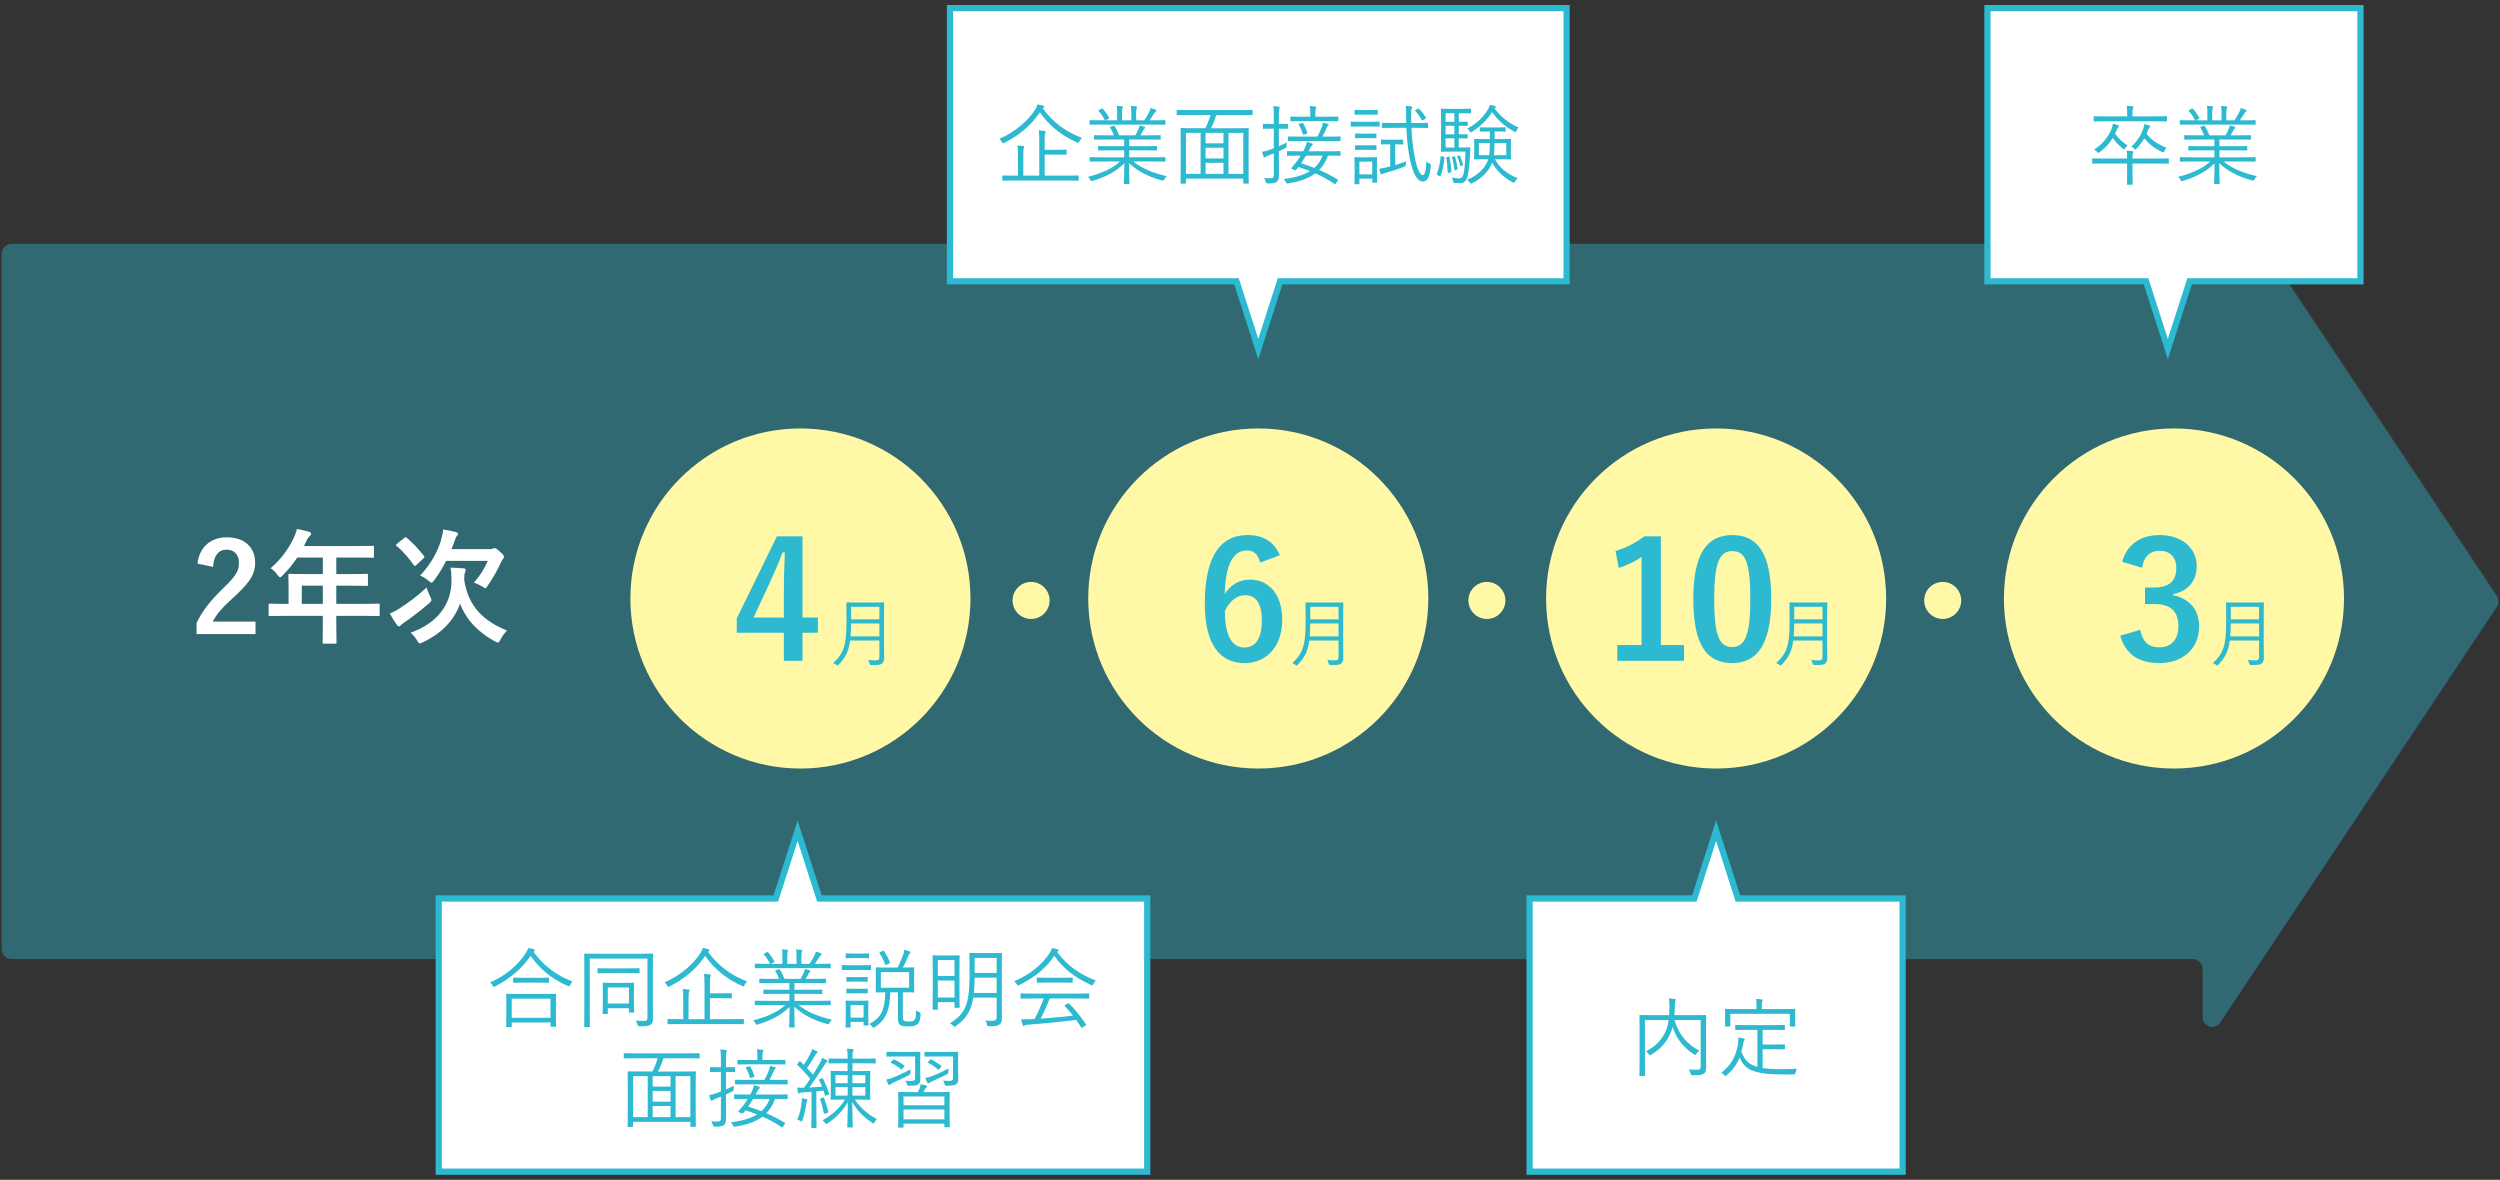 <svg xmlns="http://www.w3.org/2000/svg" id="b" viewBox="0 0 445 210"><rect x="0" y="0" width="445" height="210" fill="#333333" stroke="none"/><defs><style>.d{stroke:#2db9cf;stroke-miterlimit:10;stroke-width:1.109px;}.d,.e{fill:#fff;}.f{fill:none;}.f,.g,.h,.i,.e{stroke-width:0px;}.g{fill:#fff8a6;}.h,.i{fill:#2db9cf;}.i{opacity:.4;}</style></defs><g id="c"><path class="i" d="M444.393,106l-49.198-73.912c-.97-1.457-3.13-.729-3.13,1.055v8.43c0,1.01-.771,1.828-1.723,1.828H2.015c-.952,0-1.723.818-1.723,1.828v123.653c0,1.01.771,1.828,1.723,1.828h388.327c.952,0,1.723.818,1.723,1.828v8.43c0,1.783,2.161,2.511,3.13,1.055l49.198-73.912c.421-.632.421-1.477,0-2.109Z"></path><path class="h" d="M156.466,114.99c0,.733.026,1.479.026,2.118,0,.467-.12.746-.373.986-.319.279-.812.279-1.905.279q-.266,0-.333-.267c-.053-.227-.133-.453-.239-.626.466.04.812.066,1.398.066.413,0,.6-.159.6-.612v-2.917h-5.208c-.267,1.971-.866,3.077-2.065,4.315-.08.094-.12.146-.173.146-.054,0-.106-.053-.213-.133-.187-.146-.4-.253-.573-.307,1.945-1.798,2.371-3.277,2.371-7.34v-1.625c0-1.146-.026-1.665-.026-1.745,0-.093.013-.106.106-.106.08,0,.506.026,1.745.026h3.037c1.239,0,1.665-.026,1.745-.026.093,0,.106.014.106.106,0,.08-.026.6-.026,1.745v5.914ZM155.64,110.981h-5.035c-.014.879-.04,1.625-.094,2.291h5.129v-2.291ZM155.64,108.011h-5.035v2.225h5.035v-2.225Z"></path><circle class="g" cx="142.477" cy="106.531" r="30.268"></circle><circle class="g" cx="183.534" cy="106.879" r="3.295"></circle><circle class="g" cx="345.799" cy="106.879" r="3.295"></circle><circle class="g" cx="264.667" cy="106.879" r="3.295"></circle><circle class="g" cx="223.973" cy="106.531" r="30.268"></circle><circle class="g" cx="305.469" cy="106.531" r="30.268"></circle><circle class="g" cx="386.966" cy="106.531" r="30.268"></circle><path class="h" d="M142.844,109.92h2.74v2.711h-2.74v4.989h-3.316v-4.989h-8.392v-2.538l7.151-14.621h4.557v14.448ZM139.528,105.075c0-2.336.087-4.527.173-6.748h-.403c-.721,1.903-1.558,3.835-2.451,5.768l-2.711,5.825h5.393v-4.845Z"></path><path class="h" d="M224.289,100.145c-.346-1.615-1.269-2.163-2.307-2.163-2.625,0-3.864,2.74-3.98,7.787,1.01-1.73,2.653-2.596,4.499-2.596,3.403,0,5.739,2.682,5.739,7.123,0,4.759-2.769,7.729-6.72,7.729-4.239,0-7.065-3.115-7.065-10.556,0-8.709,2.941-12.228,7.613-12.228,2.913,0,4.759,1.269,5.739,3.604l-3.519,1.298ZM221.493,115.256c2.019,0,3.114-1.644,3.114-4.845,0-2.941-1.038-4.47-2.971-4.47-1.441,0-2.711.98-3.604,2.797,0,4.644,1.384,6.518,3.461,6.518Z"></path><path class="h" d="M295.635,114.824h4.124v2.797h-11.882v-2.797h4.326v-15.688c-1.097.749-2.48,1.441-4.066,1.961l-.577-3.028c1.903-.548,3.604-1.471,5.134-2.596h2.941v19.352Z"></path><path class="h" d="M315.278,106.547c0,8.161-2.48,11.479-6.979,11.479-4.527,0-6.893-3.26-6.893-11.421s2.51-11.362,6.95-11.362c4.441,0,6.922,3.172,6.922,11.305ZM305.126,106.576c0,6.488.894,8.594,3.172,8.594,2.336,0,3.259-2.134,3.259-8.594,0-6.489-.894-8.479-3.201-8.479-2.249,0-3.229,1.962-3.229,8.479Z"></path><path class="h" d="M377.747,100c.836-3.114,3.316-4.758,6.662-4.758,4.009,0,6.604,2.336,6.604,5.537,0,2.596-1.557,4.499-4.21,4.96v.202c2.971.635,4.643,2.624,4.643,5.537,0,3.894-2.826,6.547-7.036,6.547-3.634,0-6.027-1.472-7.008-4.874l3.547-1.038c.49,2.221,1.528,3.114,3.432,3.114,2.076,0,3.374-1.385,3.374-3.721,0-2.509-1.182-3.979-4.268-3.979h-1.673v-2.941h1.528c2.884,0,4.037-1.24,4.037-3.461,0-2.019-1.182-3.086-3.027-3.086-1.528,0-2.769.952-3.058,3.028l-3.547-1.067Z"></path><path class="h" d="M239.084,114.991c0,.733.026,1.479.026,2.118,0,.467-.12.746-.373.986-.319.279-.812.279-1.905.279q-.266,0-.333-.267c-.053-.227-.133-.453-.239-.626.466.04.812.066,1.398.066.413,0,.6-.159.6-.612v-2.917h-5.208c-.267,1.971-.866,3.077-2.065,4.315-.08.094-.12.146-.173.146-.054,0-.106-.053-.213-.133-.187-.146-.4-.253-.573-.307,1.945-1.798,2.371-3.277,2.371-7.34v-1.625c0-1.146-.026-1.665-.026-1.745,0-.093.013-.106.106-.106.08,0,.506.026,1.745.026h3.037c1.239,0,1.665-.026,1.745-.026.093,0,.106.014.106.106,0,.08-.026.6-.026,1.745v5.914ZM238.258,110.982h-5.035c-.014.879-.04,1.625-.094,2.291h5.129v-2.291ZM238.258,108.012h-5.035v2.225h5.035v-2.225Z"></path><path class="h" d="M157.357,114.991c0,.733.026,1.479.026,2.118,0,.467-.12.746-.373.986-.319.279-.812.279-1.905.279q-.266,0-.333-.267c-.053-.227-.133-.453-.239-.626.466.04.812.066,1.398.066.413,0,.6-.159.6-.612v-2.917h-5.208c-.267,1.971-.866,3.077-2.065,4.315-.08.094-.12.146-.173.146-.054,0-.106-.053-.213-.133-.187-.146-.4-.253-.573-.307,1.945-1.798,2.371-3.277,2.371-7.34v-1.625c0-1.146-.026-1.665-.026-1.745,0-.093.013-.106.106-.106.08,0,.506.026,1.745.026h3.037c1.239,0,1.665-.026,1.745-.026.093,0,.106.014.106.106,0,.08-.026.6-.026,1.745v5.914ZM156.531,110.982h-5.035c-.014.879-.04,1.625-.094,2.291h5.129v-2.291ZM156.531,108.012h-5.035v2.225h5.035v-2.225Z"></path><path class="h" d="M325.232,114.991c0,.733.026,1.479.026,2.118,0,.467-.12.746-.373.986-.319.279-.812.279-1.905.279q-.266,0-.333-.267c-.053-.227-.133-.453-.239-.626.466.04.812.066,1.398.066.413,0,.6-.159.6-.612v-2.917h-5.208c-.267,1.971-.866,3.077-2.065,4.315-.08.094-.12.146-.173.146-.054,0-.106-.053-.213-.133-.187-.146-.4-.253-.573-.307,1.945-1.798,2.371-3.277,2.371-7.34v-1.625c0-1.146-.026-1.665-.026-1.745,0-.093.013-.106.106-.106.08,0,.506.026,1.745.026h3.037c1.239,0,1.665-.026,1.745-.026.093,0,.106.014.106.106,0,.08-.026.6-.026,1.745v5.914ZM324.406,110.982h-5.035c-.014.879-.04,1.625-.094,2.291h5.129v-2.291ZM324.406,108.012h-5.035v2.225h5.035v-2.225Z"></path><path class="h" d="M402.94,114.991c0,.733.026,1.479.026,2.118,0,.467-.12.746-.373.986-.319.279-.812.279-1.905.279q-.266,0-.333-.267c-.053-.227-.133-.453-.239-.626.466.04.812.066,1.398.066.413,0,.6-.159.6-.612v-2.917h-5.208c-.267,1.971-.866,3.077-2.065,4.315-.08.094-.12.146-.173.146-.054,0-.106-.053-.213-.133-.187-.146-.4-.253-.573-.307,1.945-1.798,2.371-3.277,2.371-7.34v-1.625c0-1.146-.026-1.665-.026-1.745,0-.093.013-.106.106-.106.08,0,.506.026,1.745.026h3.037c1.239,0,1.665-.026,1.745-.026.093,0,.106.014.106.106,0,.08-.026.6-.026,1.745v5.914ZM402.114,110.982h-5.035c-.014.879-.04,1.625-.094,2.291h5.129v-2.291ZM402.114,108.012h-5.035v2.225h5.035v-2.225Z"></path><path class="e" d="M35.144,100.324c.377-3.039,2.44-4.681,5.214-4.681,3.039,0,5.059,1.642,5.059,4.57,0,1.886-.821,3.306-3.417,5.724-2.329,2.086-3.438,3.328-4.126,4.704h7.609v2.218h-10.494v-1.975c.998-2.085,2.418-3.948,4.837-6.278,2.219-2.13,2.706-3.018,2.706-4.415,0-1.486-.865-2.352-2.218-2.352-1.398,0-2.264,1.043-2.396,3.062l-2.773-.577Z"></path><path class="e" d="M50.831,109.621c-1.952,0-2.64.044-2.772.044-.223,0-.244-.022-.244-.244v-1.753c0-.199.021-.222.244-.222.133,0,.82.044,2.772.044h.533v-3.105c0-1.265-.045-1.863-.045-1.997,0-.222.022-.244.267-.244.133,0,.888.045,3.039.045h2.84v-2.951h-4.548c-.732,1.109-1.598,2.175-2.596,3.173-.222.244-.355.354-.466.354-.111,0-.222-.133-.444-.421-.421-.577-.82-.932-1.242-1.198,1.842-1.598,3.195-3.438,4.104-5.369.267-.555.466-1.087.577-1.619.799.155,1.53.311,2.13.487.266.089.399.2.399.378,0,.177-.111.266-.267.421-.178.155-.333.333-.555.799l-.443.954h9.163c2.151,0,2.906-.044,3.039-.044.222,0,.244.021.244.243v1.643c0,.222-.022.244-.244.244-.133,0-.888-.045-3.039-.045h-3.417v2.951h2.374c2.174,0,2.906-.045,3.039-.045.2,0,.222.022.222.244v1.664c0,.222-.021.244-.222.244-.133,0-.865-.044-3.039-.044h-2.374v3.238h4.703c1.953,0,2.641-.044,2.773-.044.222,0,.244.022.244.222v1.753c0,.222-.022.244-.244.244-.133,0-.82-.044-2.773-.044h-4.703v1.087c0,2.329.044,3.505.044,3.616,0,.222-.021.244-.244.244h-1.974c-.244,0-.267-.022-.267-.244,0-.133.044-1.287.044-3.616v-1.087h-6.634ZM57.465,107.49v-3.238h-3.749v3.238h3.749Z"></path><path class="e" d="M76.571,106.182c.155.311.223.466.223.621s-.111.289-.355.532c-1.708,1.465-2.973,2.419-4.438,3.439-.332.244-.532.354-.665.532-.111.133-.222.2-.333.2s-.267-.134-.377-.311c-.333-.488-.844-1.243-1.242-1.975.576-.244,1.131-.533,1.642-.865,1.73-1.132,3.062-2.086,4.903-3.772.133.444.354,1.043.643,1.598ZM71.956,95.754c.11-.089.178-.133.244-.133.044,0,.11.044.199.111,1.221,1.021,2.063,1.975,3.062,3.217.134.178.134.222-.066.421l-1.286,1.198c-.267.222-.311.244-.444.045-.932-1.331-1.863-2.419-3.062-3.439-.178-.155-.155-.199.089-.399l1.265-1.021ZM89.084,113.858c-.2.354-.267.51-.444.51-.11,0-.266-.066-.532-.199-2.95-1.575-5.147-3.86-6.212-6.723-1.065,2.995-3.306,5.325-6.678,6.9-.244.11-.399.177-.511.177-.178,0-.244-.133-.443-.487-.333-.577-.755-1.065-1.176-1.42,4.726-1.664,7.276-4.992,7.276-9.274,0-1.021-.044-1.619-.177-2.308.798.022,1.553.067,2.352.134.244.044.354.11.354.266,0,.178-.044.289-.133.488-.089.2-.133.577-.133,1.287.731,4.858,3.594,7.41,7.632,9.029-.422.378-.865,1.021-1.176,1.62ZM79.411,99.837c-.599,1.197-1.309,2.373-2.151,3.482-.222.267-.333.399-.444.399-.11,0-.244-.11-.51-.332-.488-.399-1.087-.777-1.531-.933,1.908-1.996,3.129-4.304,3.705-6.212.244-.865.355-1.442.399-1.997.799.111,1.642.311,2.263.466.267.067.399.178.399.312,0,.133-.066.243-.222.399-.155.155-.244.398-.443.998-.155.443-.333.888-.511,1.331h6.812c.267,0,.443-.044.532-.089.089-.044.244-.089.333-.089.155,0,.288.022.977.644.621.577.688.732.688.91,0,.133-.045.243-.155.354-.155.155-.244.311-.399.666-.599,1.309-1.376,2.729-2.33,4.082-.199.311-.288.466-.443.466-.111,0-.267-.111-.532-.288-.466-.289-1.021-.555-1.486-.688,1.064-1.242,1.863-2.462,2.462-3.882h-7.41Z"></path><polygon class="d" points="420.164 1.442 353.766 1.442 353.766 50.073 381.998 50.073 385.876 62.131 389.752 50.073 420.164 50.073 420.164 1.442"></polygon><polygon class="d" points="278.853 1.442 169.093 1.442 169.093 50.073 220.096 50.073 223.974 62.131 227.85 50.073 278.853 50.073 278.853 1.442"></polygon><path class="h" d="M386.049,29.012c0,.108-.016.124-.124.124-.078,0-.56-.031-2.02-.031h-4.318v1.988c0,1.119.031,1.601.031,1.678,0,.094-.016.109-.125.109h-.776c-.108,0-.124-.016-.124-.109,0-.093.031-.559.031-1.678v-1.988h-4.07c-1.46,0-1.941.031-2.02.031-.108,0-.124-.016-.124-.124v-.699c0-.108.016-.124.124-.124.078,0,.56.031,2.02.031h4.07v-.031c0-.73,0-1.01-.094-1.367.357.016.715.047,1.025.078.14.016.171.062.171.124,0,.093-.031.155-.078.249-.046.108-.062.295-.062.559v.389h4.318c1.46,0,1.941-.031,2.02-.031.108,0,.124.016.124.124v.699ZM385.723,21.493c0,.109-.016.125-.125.125-.093,0-.59-.031-2.081-.031h-8.637c-1.491,0-1.988.031-2.081.031-.109,0-.125-.016-.125-.125v-.683c0-.109.016-.125.125-.125.093,0,.59.031,2.081.031h3.759v-.311c0-.792-.015-1.196-.108-1.569.373.016.684.031,1.041.078.108.016.187.062.187.124,0,.094-.047.171-.094.28-.062.155-.077.388-.077,1.087v.311h3.93c1.491,0,1.988-.031,2.081-.031.109,0,.125.016.125.125v.683ZM376.481,23.793c.605.854,1.335,1.521,2.221,2.097-.155.155-.264.264-.403.497-.094.14-.141.202-.202.202-.047,0-.109-.031-.202-.109-.745-.605-1.336-1.211-1.817-1.941-.59.994-1.32,1.786-2.346,2.563-.108.077-.171.124-.218.124-.062,0-.108-.062-.232-.187-.155-.171-.342-.311-.544-.42,1.414-.838,2.532-2.268,3.076-3.541.186-.436.248-.792.279-1.057.342.078.621.155.854.233.155.047.217.108.217.202,0,.093-.03.124-.093.186-.124.125-.233.326-.342.606l-.248.544ZM385.257,26.884c-.078.187-.109.248-.187.248-.047,0-.125-.03-.233-.077-1.476-.715-2.485-1.585-3.153-2.438-.373.637-.823,1.273-1.383,1.863-.093.094-.155.155-.217.155-.062,0-.109-.062-.218-.186-.155-.187-.279-.28-.466-.373,1.057-.948,1.709-2.082,2.051-3.029.17-.481.217-.776.232-.963.326.077.591.155.854.248.124.047.202.109.202.187,0,.062-.031.109-.109.171-.124.109-.186.249-.279.513-.077.218-.171.42-.264.621.932,1.149,2.02,1.864,3.557,2.485-.155.141-.295.342-.388.575Z"></path><path class="h" d="M395.788,28.748c1.491,1.195,3.277,1.988,5.934,2.609-.14.14-.279.342-.404.559q-.155.296-.45.202c-2.485-.684-4.271-1.615-5.841-3.075,0,2.346.078,3.324.078,3.588,0,.109-.016.124-.124.124h-.746c-.108,0-.124-.015-.124-.124,0-.264.062-1.211.077-3.557-1.537,1.521-3.246,2.376-5.623,3.122-.279.093-.311.093-.45-.187-.108-.218-.248-.389-.419-.528,2.547-.668,4.396-1.491,5.716-2.733h-3.23c-1.477,0-1.958.03-2.035.03-.124,0-.14-.015-.14-.124v-.559c0-.109.016-.125.14-.125.077,0,.559.031,2.035.031h3.977v-1.242h-2.314c-1.585,0-2.129.03-2.206.03-.108,0-.124-.015-.124-.108v-.544c0-.124.016-.14.124-.14.077,0,.621.031,2.206.031h2.314v-1.196h-3.076c-1.553,0-2.065.031-2.144.031-.124,0-.14-.016-.14-.124v-.56c0-.108.016-.124.14-.124.078,0,.591.031,2.144.031h1.243c-.187-.528-.42-.994-.652-1.336-.078-.109-.047-.14.124-.202l.403-.14c.155-.062.187-.062.249.031.295.419.574,1.01.823,1.646h2.874c.217-.357.372-.684.574-1.134.078-.187.124-.357.187-.622.279.062.513.125.823.218.093.031.171.093.171.171s-.078.14-.14.187c-.078.062-.155.202-.218.326-.14.264-.295.528-.513.854h1.352c1.569,0,2.066-.031,2.159-.031.108,0,.124.016.124.124v.56c0,.108-.016.124-.124.124-.093,0-.59-.031-2.159-.031h-3.324v1.196h2.625c1.585,0,2.113-.031,2.206-.031.108,0,.124.016.124.14v.544c0,.094-.016.108-.124.108-.093,0-.621-.03-2.206-.03h-2.625v1.242h4.271c1.476,0,1.958-.031,2.051-.031.108,0,.124.016.124.125v.559c0,.109-.016.124-.124.124-.093,0-.575-.03-2.051-.03h-3.541ZM401.503,22.084c0,.108-.016.124-.124.124-.093,0-.575-.031-2.051-.031h-9.148c-1.477,0-1.958.031-2.035.031-.124,0-.14-.016-.14-.124v-.56c0-.124.016-.14.14-.14.077,0,.559.031,2.035.031h.543c-.342-.684-.684-1.181-1.103-1.646-.062-.078-.062-.124.093-.202l.42-.218c.108-.062.155-.062.218.016.388.42.776.979,1.118,1.569.047.093.031.124-.094.202l-.513.279h2.051v-1.165c0-.56,0-1.01-.093-1.414.326.016.698.047.947.078.093.016.155.062.155.14,0,.078-.016.124-.062.218-.062.108-.093.388-.093.979v1.165h1.662v-1.149c0-.56,0-1.01-.108-1.414.326.016.714.047.963.078.093.016.155.062.155.14,0,.062-.031.124-.062.202-.047.124-.093.388-.093.979v1.165h1.444c.342-.481.605-.947.87-1.46.108-.218.202-.436.248-.73.311.078.652.202.886.295.093.031.155.094.155.155,0,.094-.031.141-.124.202-.109.078-.187.187-.265.311-.248.404-.527.823-.823,1.228h.652c1.476,0,1.958-.031,2.051-.031.108,0,.124.016.124.14v.56Z"></path><path class="h" d="M185.608,19.271c1.849,2.578,4.257,4.271,6.975,5.266-.187.187-.326.389-.466.637-.093.171-.124.249-.202.249-.046,0-.108-.031-.217-.078-2.719-1.181-4.971-2.998-6.587-5.344-1.708,2.471-3.774,4.117-6.322,5.422-.124.062-.186.093-.232.093-.078,0-.108-.062-.202-.218-.124-.217-.295-.419-.481-.574,2.936-1.305,5.142-3.277,6.384-5.22.233-.356.326-.605.404-.916.404.062.699.124.994.202.155.046.218.108.218.187,0,.077-.047.14-.125.186l-.14.109ZM191.993,32.039c0,.108-.016.124-.124.124-.094,0-.575-.031-2.035-.031h-9.289c-1.444,0-1.941.031-2.02.031-.108,0-.124-.016-.124-.124v-.684c0-.108.016-.124.124-.124.078,0,.575.03,2.02.03h.652v-3.494c0-.917-.016-1.477-.108-1.864.372.016.714.046,1.04.093.125.016.187.062.187.124,0,.109-.047.187-.093.296-.062.171-.078.543-.078,1.366v3.479h2.843v-6.197c0-.901-.016-1.46-.108-1.864.372.016.729.047,1.056.094.109.015.187.077.187.14,0,.124-.046.187-.093.295-.078.171-.078.544-.078,1.352v1.584h1.88c1.352,0,1.802-.031,1.895-.031.109,0,.125.016.125.125v.668c0,.108-.016.124-.125.124-.093,0-.543-.031-1.895-.031h-1.88v3.743h3.884c1.46,0,1.941-.03,2.035-.03.108,0,.124.016.124.124v.684Z"></path><path class="h" d="M201.731,28.746c1.491,1.195,3.277,1.988,5.934,2.609-.14.14-.279.342-.404.559q-.155.296-.45.202c-2.485-.684-4.271-1.615-5.841-3.075,0,2.346.078,3.324.078,3.588,0,.109-.016.124-.124.124h-.746c-.108,0-.124-.015-.124-.124,0-.264.062-1.211.077-3.557-1.537,1.521-3.246,2.376-5.623,3.122-.279.093-.311.093-.45-.187-.108-.218-.248-.389-.419-.528,2.547-.668,4.396-1.491,5.716-2.733h-3.23c-1.477,0-1.958.03-2.035.03-.124,0-.14-.015-.14-.124v-.559c0-.109.016-.125.14-.125.077,0,.559.031,2.035.031h3.977v-1.242h-2.314c-1.585,0-2.129.03-2.206.03-.108,0-.124-.015-.124-.108v-.544c0-.124.016-.14.124-.14.077,0,.621.031,2.206.031h2.314v-1.196h-3.076c-1.553,0-2.065.031-2.144.031-.124,0-.14-.016-.14-.124v-.56c0-.108.016-.124.14-.124.078,0,.591.031,2.144.031h1.243c-.187-.528-.42-.994-.652-1.336-.078-.109-.047-.14.124-.202l.403-.14c.155-.062.187-.062.249.031.295.419.574,1.01.823,1.646h2.874c.217-.357.372-.684.574-1.134.078-.187.124-.357.187-.622.279.062.513.125.823.218.093.031.171.093.171.171s-.078.14-.14.187c-.078.062-.155.202-.218.326-.14.264-.295.528-.513.854h1.352c1.569,0,2.066-.031,2.159-.031.108,0,.124.016.124.124v.56c0,.108-.016.124-.124.124-.093,0-.59-.031-2.159-.031h-3.324v1.196h2.625c1.585,0,2.113-.031,2.206-.031.108,0,.124.016.124.14v.544c0,.094-.016.108-.124.108-.093,0-.621-.03-2.206-.03h-2.625v1.242h4.271c1.476,0,1.958-.031,2.051-.031.108,0,.124.016.124.125v.559c0,.109-.016.124-.124.124-.093,0-.575-.03-2.051-.03h-3.541ZM207.447,22.082c0,.108-.016.124-.124.124-.093,0-.575-.031-2.051-.031h-9.148c-1.477,0-1.958.031-2.035.031-.124,0-.14-.016-.14-.124v-.56c0-.124.016-.14.14-.14.077,0,.559.031,2.035.031h.543c-.342-.684-.684-1.181-1.103-1.646-.062-.078-.062-.124.093-.202l.42-.218c.108-.062.155-.062.218.016.388.42.776.979,1.118,1.569.047.093.031.124-.094.202l-.513.279h2.051v-1.165c0-.56,0-1.01-.093-1.414.326.016.698.047.947.078.093.016.155.062.155.14,0,.078-.016.124-.062.218-.062.108-.093.388-.093.979v1.165h1.662v-1.149c0-.56,0-1.01-.108-1.414.326.016.714.047.963.078.093.016.155.062.155.14,0,.062-.031.124-.062.202-.047.124-.093.388-.093.979v1.165h1.444c.342-.481.605-.947.87-1.46.108-.218.202-.436.248-.73.311.078.652.202.886.295.093.031.155.094.155.155,0,.094-.031.141-.124.202-.109.078-.187.187-.265.311-.248.404-.527.823-.823,1.228h.652c1.476,0,1.958-.031,2.051-.031.108,0,.124.016.124.14v.56Z"></path><path class="h" d="M222.963,20.389c0,.094-.016.108-.124.108-.093,0-.574-.03-2.035-.03h-4.303c-.232.776-.559,1.6-.963,2.36h4.442c1.554,0,2.082-.03,2.175-.03.109,0,.124.015.124.124,0,.093-.03.684-.03,2.843v2.702c0,3.434.03,3.992.03,4.086,0,.108-.015.124-.124.124h-.729c-.109,0-.125-.016-.125-.124v-.762h-10.205v.777c0,.108-.016.124-.124.124h-.715c-.108,0-.124-.016-.124-.124,0-.094.031-.653.031-4.102v-2.423c0-2.438-.031-3.029-.031-3.122,0-.109.016-.124.124-.124.093,0,.621.03,2.175.03h2.112c.373-.698.715-1.584.947-2.36h-3.883c-1.46,0-1.957.03-2.035.03-.108,0-.124-.015-.124-.108v-.699c0-.108.016-.124.124-.124.078,0,.575.031,2.035.031h9.195c1.461,0,1.942-.031,2.035-.031.108,0,.124.016.124.124v.699ZM213.706,23.65h-2.609v7.301h2.609v-7.301ZM217.776,23.65h-3.185v1.864h3.185v-1.864ZM217.776,26.291h-3.185v1.911h3.185v-1.911ZM217.776,28.979h-3.185v1.973h3.185v-1.973ZM221.301,23.65h-2.625v7.301h2.625v-7.301Z"></path><path class="h" d="M229.253,22.812c0,.109-.016.125-.124.125-.078,0-.373-.031-1.383-.031h-.108v3.122c.45-.202.947-.435,1.413-.668-.03.171-.046.404-.046.668,0,.233-.016.249-.218.342l-1.149.544v1.879c0,1.01.016,1.756.016,2.346,0,.746-.109,1.01-.42,1.243-.295.201-.543.279-1.537.264q-.326.016-.404-.295c-.062-.265-.171-.513-.279-.684.357.047.605.062,1.165.062.45,0,.559-.171.559-.715v-3.713l-.869.342c-.342.125-.513.233-.591.295-.062.047-.124.094-.202.094-.062,0-.124-.031-.155-.124-.108-.28-.187-.56-.264-.886.403-.062.808-.171,1.383-.373l.698-.264v-3.479h-.435c-1.01,0-1.305.031-1.398.031-.093,0-.108-.016-.108-.125v-.652c0-.108.016-.124.108-.124.094,0,.389.031,1.398.031h.435v-1.273c0-.933-.016-1.383-.108-1.896.373.016.699.047.994.108.108.016.187.062.187.125,0,.108-.047.187-.094.295-.077.171-.077.45-.077,1.352v1.289h.108c1.01,0,1.305-.031,1.383-.031.108,0,.124.016.124.124v.652ZM238.621,27.611c0,.109-.016.125-.125.125-.077,0-.605-.031-2.112-.031-.389,1.057-.916,1.88-1.568,2.548,1.149.497,2.236,1.056,3.293,1.692q.108.062-.016.249l-.28.403c-.14.202-.171.218-.279.141-1.103-.762-2.221-1.367-3.401-1.88-1.305.994-2.967,1.476-4.815,1.786-.078.016-.124.016-.171.016-.14,0-.187-.062-.28-.279-.077-.187-.217-.389-.388-.513,2.112-.249,3.619-.73,4.706-1.414-.652-.248-1.336-.497-2.065-.729l-.326.419c-.109.14-.202.187-.436.094l-.295-.125c-.264-.108-.279-.14-.155-.264.295-.326.73-.839.994-1.228.171-.248.404-.574.606-.916h-.141c-1.553,0-2.081.031-2.159.031-.108,0-.124-.016-.124-.125v-.59c0-.108.016-.124.124-.124.078,0,.606.031,2.159.031h.591c.124-.202.218-.404.311-.606.124-.295.264-.605.342-1.071.403.093.668.171.916.264.094.031.14.094.14.187s-.062.155-.155.233c-.093.077-.201.217-.372.574l-.218.42h3.401c1.569,0,2.098-.031,2.175-.031.109,0,.125,0,.125.124v.59ZM238.621,25.018c0,.094-.016.108-.125.108-.077,0-.605-.015-2.159-.015h-4.815c-1.553,0-2.081.015-2.144.015-.108,0-.124-.015-.124-.108v-.605c0-.109.016-.124.124-.124.062,0,.591.03,2.144.03h2.982c.342-.652.591-1.211.823-1.833.062-.186.109-.403.125-.652.357.062.59.109.869.187.109.031.187.078.187.155,0,.094-.062.14-.124.187-.077.062-.155.187-.202.326-.248.575-.481,1.041-.792,1.631h.947c1.554,0,2.082-.03,2.159-.03.109,0,.125.015.125.124v.605ZM238.216,21.461c0,.108-.016.124-.124.124-.078,0-.591-.031-2.098-.031h-4.085c-1.507,0-2.02.031-2.112.031-.109,0-.124-.016-.124-.124v-.591c0-.108.015-.124.124-.124.093,0,.605.031,2.112.031h1.32v-.591c0-.605-.016-.932-.093-1.305.372.016.698.047.979.078.108.016.187.062.187.124,0,.077-.031.155-.078.248-.062.125-.093.357-.093.901v.544h1.863c1.507,0,2.02-.031,2.098-.031.108,0,.124.016.124.124v.591ZM231.707,21.911c.171-.047.202-.047.249.047.326.513.544,1.024.745,1.646.031.108.031.155-.14.217l-.403.14c-.187.062-.233.031-.265-.108-.187-.637-.403-1.134-.699-1.631-.046-.093-.062-.124.109-.187l.403-.124ZM232.469,27.705c-.265.45-.528.87-.854,1.367.792.248,1.568.527,2.33.823.684-.606,1.149-1.336,1.476-2.19h-2.951Z"></path><path class="h" d="M245.578,22.424c0,.108-.016.124-.124.124-.093,0-.435-.031-1.615-.031h-1.693c-1.165,0-1.538.031-1.615.031-.094,0-.109-.016-.109-.124v-.652c0-.109.016-.125.109-.125.077,0,.45.031,1.615.031h1.693c1.181,0,1.522-.031,1.615-.031.108,0,.124.016.124.125v.652ZM245.096,30.144c0,1.786.031,2.175.031,2.253,0,.108-.016.124-.124.124h-.621c-.109,0-.125-.016-.125-.124v-.591h-2.283v.87c0,.108-.016.124-.124.124h-.621c-.125,0-.141-.016-.141-.124,0-.078.031-.389.031-2.283v-.933c0-.932-.031-1.289-.031-1.382,0-.109.016-.109.141-.109.077,0,.372.031,1.32.031h1.118c.963,0,1.258-.031,1.336-.031.108,0,.124,0,.124.109,0,.093-.031.419-.031,1.118v.947ZM245.236,20.312c0,.108-.015.124-.124.124-.077,0-.357-.031-1.352-.031h-1.181c-.979,0-1.258.031-1.351.031-.109,0-.125-.016-.125-.124v-.622c0-.108.016-.124.125-.124.093,0,.372.031,1.351.031h1.181c.994,0,1.274-.031,1.352-.031.109,0,.124.016.124.124v.622ZM245.003,24.489c0,.109-.016.125-.124.125-.078,0-.342-.031-1.259-.031h-1.041c-.916,0-1.18.031-1.258.031-.108,0-.124-.016-.124-.125v-.605c0-.108.016-.124.124-.124.078,0,.342.031,1.258.031h1.041c.917,0,1.181-.031,1.259-.031.108,0,.124.016.124.124v.605ZM245.003,26.571c0,.108-.016.124-.124.124-.078,0-.342-.031-1.259-.031h-1.041c-.916,0-1.18.031-1.258.031-.108,0-.124-.016-.124-.124v-.606c0-.108.016-.124.124-.124.078,0,.342.031,1.258.031h1.041c.917,0,1.181-.031,1.259-.031.108,0,.124.016.124.124v.606ZM244.257,28.762h-2.283v2.283h2.283v-2.283ZM248.343,29.383c.59-.171,1.181-.373,1.957-.668-.031.155-.047.342-.062.528q-.016.326-.295.435c-1.196.466-2.237.792-3.277,1.087-.357.109-.481.141-.544.187-.062.047-.14.094-.202.094-.077,0-.124-.031-.171-.14-.093-.249-.171-.544-.232-.886.481-.047.947-.14,1.429-.264l.513-.125v-3.945h-.248c-.933,0-1.196.031-1.274.031-.108,0-.124-.016-.124-.14v-.606c0-.108.016-.124.124-.124.078,0,.342.031,1.274.031h1.164c.948,0,1.196-.031,1.29-.031.108,0,.124.016.124.124v.606c0,.124-.016.14-.124.14-.094,0-.342-.031-1.29-.031h-.03v3.697ZM251.232,22.75c.109,2.299.357,4.396.792,6.167.357,1.413.823,2.252,1.228,2.252.342,0,.59-.699.652-2.438.171.155.342.279.544.372.264.125.264.156.232.467-.186,1.926-.59,2.733-1.413,2.733-.715,0-1.444-.699-2.066-2.967-.466-1.693-.761-4.069-.869-6.586h-2.159c-1.491,0-1.988.031-2.082.031-.108,0-.124-.016-.124-.125v-.668c0-.108.016-.124.124-.124.094,0,.591.031,2.082.031h2.128c-.016-.373-.016-.761-.016-1.149,0-.994,0-1.414-.093-1.911.403.031.621.047.963.094.155.031.217.093.217.155,0,.108-.046.187-.093.295-.078.171-.093.389-.093,1.181,0,.45,0,.901.015,1.336h.793c1.491,0,1.988-.031,2.081-.031.108,0,.124.016.124.124v.668c0,.109-.016.125-.124.125-.093,0-.59-.031-2.081-.031h-.762ZM252.335,19.379c.155-.093.171-.093.264,0,.466.45.823.917,1.196,1.554.062.108.046.14-.14.248l-.326.187c-.218.124-.202.109-.265-.016-.342-.652-.745-1.165-1.134-1.584-.093-.094-.062-.124.093-.218l.312-.171Z"></path><path class="h" d="M256.916,27.892c.171.031.187.062.187.187-.094,1.227-.296,2.236-.684,3.246-.047.108-.062.108-.218.016l-.279-.155c-.187-.108-.202-.155-.155-.279.342-.823.559-1.817.652-2.998.016-.14.016-.125.217-.078l.28.062ZM261.856,20.078c0,.093-.016.108-.124.108-.094,0-.451-.031-1.491-.031h-.575v1.522h.062c1.024,0,1.32-.031,1.397-.031.109,0,.125.016.125.109v.544c0,.108-.016.124-.125.124-.077,0-.373-.031-1.413-.031h-.047v1.522h.062c1.024,0,1.32-.031,1.397-.031.109,0,.125.016.125.124v.528c0,.108-.016.124-.125.124-.077,0-.373-.031-1.397-.031h-.062v1.632h.528c1.01,0,1.32-.031,1.397-.031.109,0,.141.031.141.14-.047.342-.062.699-.062,1.01-.124,2.454-.311,3.774-.59,4.442-.265.575-.715.792-1.259.792-.279,0-.605-.016-.916-.046q-.218-.031-.265-.326c-.046-.233-.124-.436-.202-.622.497.094.886.14,1.196.14.373,0,.56-.108.746-.45.232-.45.403-1.786.481-4.318h-2.641c-1.118,0-1.507.031-1.615.031-.109,0-.125-.016-.125-.124,0-.094.031-.591.031-1.88v-3.666c0-1.258-.031-1.786-.031-1.879,0-.109.016-.125.125-.125.108,0,.497.031,1.615.031h2.02c1.04,0,1.397-.031,1.491-.031.108,0,.124.016.124.125v.605ZM258.873,20.155h-1.554v1.522h1.554v-1.522ZM258.873,22.393h-1.554v1.522h1.554v-1.522ZM258.873,24.629h-1.554v1.632h1.554v-1.632ZM257.817,27.907c.171-.031.187-.031.202.062.171.886.279,1.662.326,2.548,0,.093,0,.14-.155.187l-.279.077c-.202.062-.218.047-.218-.046-.031-.933-.108-1.787-.249-2.595-.03-.14-.03-.155.125-.187l.248-.046ZM258.78,27.829c.141-.047.171-.047.202.047.202.605.373,1.397.481,2.112.016.094,0,.14-.14.202l-.202.093c-.187.094-.201.094-.217-.046-.094-.777-.249-1.522-.451-2.175-.03-.109-.016-.109.155-.171l.171-.062ZM259.665,27.658c.108-.047.14-.047.187.047.233.481.419,1.071.56,1.584.03.109,0,.125-.109.171l-.171.078c-.155.077-.202.077-.217-.031-.125-.56-.296-1.134-.528-1.615-.047-.109-.031-.109.093-.155l.187-.078ZM266.112,28.342c.792,1.522,2.175,2.641,4.023,3.387-.155.14-.342.342-.466.574-.094.171-.14.233-.202.233s-.124-.047-.249-.109c-1.646-.869-2.857-2.081-3.635-3.51l-.046.155c-.481,1.352-1.817,2.702-3.434,3.51-.124.062-.201.109-.264.109s-.124-.062-.218-.202c-.14-.202-.326-.373-.497-.466,1.678-.668,3.138-1.941,3.682-3.387l.093-.295h-.527c-1.32,0-1.771.031-1.864.031-.108,0-.124-.016-.124-.124,0-.078.03-.326.03-1.135v-1.118c0-.808-.03-1.056-.03-1.149,0-.108.016-.124.124-.124.093,0,.544.031,1.864.031h.823v-1.352h-.218c-1.057,0-1.367.031-1.444.031-.109,0-.125-.016-.125-.109v-.543c0-.109.016-.125.125-.125.077,0,.388.031,1.444.031h1.46c1.057,0,1.352-.031,1.444-.031.109,0,.125.016.125.125v.543c0,.094-.016.109-.125.109-.093,0-.388-.031-1.444-.031h-.388v1.352h.932c1.32,0,1.771-.031,1.864-.031.108,0,.124.016.124.124,0,.094-.031.342-.031,1.149v1.118c0,.809.031,1.057.031,1.135,0,.108-.016.124-.124.124-.094,0-.544-.031-1.864-.031h-.87ZM269.933,23.278c-.077.155-.108.217-.187.217-.062,0-.124-.03-.232-.077-1.616-.854-2.967-2.082-3.915-3.479-.932,1.476-2.128,2.609-3.588,3.526-.108.077-.187.108-.233.108-.077,0-.108-.062-.201-.233-.109-.171-.265-.373-.404-.481,1.444-.684,2.749-1.864,3.619-3.277.202-.326.326-.605.404-.917.326.047.605.125.869.202.125.047.187.094.187.171,0,.062-.016.124-.093.171-.062.031-.108.047-.14.078,1.165,1.537,2.485,2.625,4.287,3.401-.155.14-.249.311-.373.591ZM263.239,25.468v2.159h1.832c.094-.574.109-1.242.125-2.159h-1.957ZM268.116,25.468h-2.081c-.016.933-.047,1.585-.125,2.159h2.206v-2.159Z"></path><polygon class="d" points="145.855 159.927 141.977 147.869 138.099 159.927 78.097 159.927 78.097 208.558 204.207 208.558 204.207 159.927 145.855 159.927"></polygon><polygon class="d" points="309.347 159.927 305.47 147.869 301.592 159.927 272.27 159.927 272.27 208.558 338.668 208.558 338.668 159.927 309.347 159.927"></polygon><path class="h" d="M94.956,169.421c1.88,2.609,4.272,4.287,6.959,5.281-.171.171-.326.389-.435.621-.078.171-.124.249-.202.249-.062,0-.14-.031-.248-.094-2.688-1.134-4.971-3.014-6.571-5.344-1.662,2.424-3.774,4.117-6.322,5.438-.124.062-.186.093-.232.093-.078,0-.108-.062-.202-.218-.14-.232-.295-.403-.481-.559,3.014-1.336,5.126-3.293,6.369-5.25.232-.357.326-.56.435-.886.373.062.699.124.963.187.155.046.218.093.218.171,0,.077-.031.124-.109.187l-.14.124ZM98.949,179.968c0,2.237.031,2.595.031,2.672,0,.108-.016.124-.14.124h-.73c-.108,0-.124-.016-.124-.124v-.637h-6.896v.715c0,.093-.016.108-.125.108h-.745c-.108,0-.124-.016-.124-.108,0-.094.03-.451.03-2.703v-1.259c0-1.273-.03-1.662-.03-1.739,0-.108.016-.124.124-.124.093,0,.621.031,2.144.031h4.35c1.522,0,2.05-.031,2.128-.031.124,0,.14.016.14.124,0,.077-.031.466-.031,1.522v1.429ZM97.986,177.762h-6.896v3.402h6.896v-3.402ZM97.706,174.811c0,.109-.016.125-.125.125-.077,0-.512-.031-1.817-.031h-2.485c-1.305,0-1.724.031-1.817.031-.108,0-.124-.016-.124-.125v-.668c0-.108.016-.124.124-.124.094,0,.513.031,1.817.031h2.485c1.306,0,1.74-.031,1.817-.031.109,0,.125.016.125.124v.668Z"></path><path class="h" d="M113.953,169.763c1.538,0,2.066-.031,2.159-.031.109,0,.125.016.125.124,0,.094-.031,1.057-.031,3.138v5.888c0,1.242.016,1.988.016,2.485,0,.45-.109.776-.389,1.01-.248.201-.699.311-1.973.311q-.311,0-.389-.311c-.062-.265-.171-.513-.295-.73.513.047,1.072.078,1.383.078.528,0,.684-.155.684-.575v-10.516h-10.268v9.04c0,2.097.03,2.951.03,3.029,0,.108-.015.124-.124.124h-.776c-.108,0-.124-.016-.124-.124,0-.094.03-.964.03-3.092v-6.633c0-2.128-.03-3.028-.03-3.122,0-.108.016-.124.124-.124.093,0,.621.031,2.159.031h7.688ZM113.844,173.117c0,.109-.016.125-.124.125-.078,0-.56-.031-1.988-.031h-3.263c-1.429,0-1.895.031-1.988.031-.108,0-.124-.016-.124-.125v-.667c0-.094.016-.109.124-.109.094,0,.56.031,1.988.031h3.263c1.429,0,1.91-.031,1.988-.031.108,0,.124.016.124.109v.667ZM112.834,177.638c0,2.082.031,2.408.031,2.485,0,.109-.016.124-.124.124h-.668c-.109,0-.124-.015-.124-.124v-.668h-3.76v.917c0,.108-.016.124-.124.124h-.668c-.108,0-.124-.016-.124-.124,0-.094.031-.436.031-2.563v-1.165c0-1.149-.031-1.507-.031-1.6,0-.108.016-.124.124-.124.093,0,.466.03,1.678.03h1.973c1.228,0,1.6-.03,1.693-.03.108,0,.124.016.124.124,0,.077-.031.435-.031,1.367v1.227ZM111.95,175.773h-3.76v2.858h3.76v-2.858Z"></path><path class="h" d="M126.021,169.421c1.849,2.578,4.257,4.271,6.975,5.266-.187.187-.326.389-.466.637-.093.171-.124.249-.202.249-.046,0-.108-.031-.217-.078-2.719-1.181-4.971-2.998-6.587-5.344-1.708,2.471-3.774,4.117-6.322,5.422-.124.062-.186.093-.232.093-.078,0-.108-.062-.202-.218-.124-.217-.295-.419-.481-.574,2.936-1.305,5.142-3.277,6.384-5.22.233-.356.327-.605.404-.916.404.062.699.124.994.202.155.046.218.108.218.187,0,.077-.047.14-.125.186l-.14.109ZM132.406,182.189c0,.108-.016.124-.124.124-.094,0-.575-.031-2.035-.031h-9.289c-1.444,0-1.941.031-2.02.031-.108,0-.124-.016-.124-.124v-.684c0-.108.016-.124.124-.124.078,0,.575.03,2.02.03h.652v-3.494c0-.917-.016-1.477-.108-1.864.372.016.714.046,1.04.093.125.016.187.062.187.124,0,.109-.047.187-.093.296-.062.171-.078.543-.078,1.366v3.479h2.843v-6.197c0-.901-.016-1.46-.108-1.864.372.016.729.047,1.056.094.109.015.187.077.187.14,0,.124-.047.187-.093.295-.078.171-.078.544-.078,1.352v1.584h1.88c1.352,0,1.802-.031,1.895-.031.109,0,.125.016.125.125v.668c0,.108-.016.124-.125.124-.093,0-.543-.031-1.895-.031h-1.88v3.743h3.884c1.46,0,1.941-.03,2.035-.03.108,0,.124.016.124.124v.684Z"></path><path class="h" d="M142.144,178.897c1.491,1.195,3.277,1.988,5.934,2.609-.14.14-.279.342-.404.559q-.155.296-.45.202c-2.485-.684-4.271-1.615-5.841-3.075,0,2.346.078,3.324.078,3.588,0,.109-.016.124-.124.124h-.746c-.108,0-.124-.015-.124-.124,0-.264.062-1.211.077-3.557-1.537,1.521-3.246,2.376-5.623,3.122-.279.093-.311.093-.45-.187-.108-.218-.248-.389-.419-.528,2.547-.668,4.396-1.491,5.716-2.733h-3.23c-1.476,0-1.958.03-2.035.03-.124,0-.14-.015-.14-.124v-.559c0-.109.016-.125.14-.125.077,0,.56.031,2.035.031h3.977v-1.242h-2.314c-1.585,0-2.129.03-2.206.03-.108,0-.124-.015-.124-.108v-.544c0-.124.016-.14.124-.14.077,0,.621.031,2.206.031h2.314v-1.196h-3.076c-1.553,0-2.065.031-2.144.031-.124,0-.14-.016-.14-.124v-.56c0-.108.016-.124.14-.124.078,0,.591.031,2.144.031h1.243c-.187-.528-.42-.994-.652-1.336-.078-.109-.047-.14.124-.202l.403-.14c.155-.062.187-.062.249.031.295.419.574,1.01.823,1.646h2.874c.217-.357.372-.684.574-1.134.078-.187.124-.357.187-.622.279.062.513.125.823.218.093.031.171.093.171.171s-.078.14-.14.187c-.078.062-.155.202-.218.326-.14.264-.295.528-.513.854h1.352c1.569,0,2.066-.031,2.159-.031.108,0,.124.016.124.124v.56c0,.108-.016.124-.124.124-.093,0-.59-.031-2.159-.031h-3.324v1.196h2.625c1.585,0,2.113-.031,2.206-.031.108,0,.124.016.124.14v.544c0,.094-.016.108-.124.108-.093,0-.621-.03-2.206-.03h-2.625v1.242h4.271c1.476,0,1.958-.031,2.051-.031.108,0,.124.016.124.125v.559c0,.109-.016.124-.124.124-.093,0-.575-.03-2.051-.03h-3.541ZM147.86,172.232c0,.108-.016.124-.124.124-.093,0-.575-.031-2.051-.031h-9.148c-1.476,0-1.958.031-2.035.031-.124,0-.14-.016-.14-.124v-.56c0-.124.016-.14.14-.14.077,0,.56.031,2.035.031h.543c-.342-.684-.684-1.181-1.103-1.646-.062-.078-.062-.124.093-.202l.42-.218c.108-.062.155-.062.218.016.388.42.776.979,1.118,1.569.047.093.031.124-.094.202l-.513.279h2.051v-1.165c0-.56,0-1.01-.093-1.414.326.016.698.047.947.078.093.016.155.062.155.14,0,.078-.016.124-.062.218-.062.108-.093.388-.093.979v1.165h1.662v-1.149c0-.56,0-1.01-.108-1.414.326.016.714.047.963.078.093.016.155.062.155.14,0,.062-.031.124-.062.202-.047.124-.093.388-.093.979v1.165h1.444c.342-.481.605-.947.87-1.46.108-.218.202-.436.248-.73.311.078.652.202.886.295.093.031.155.094.155.155,0,.094-.031.141-.124.202-.109.078-.187.187-.265.311-.248.404-.527.823-.823,1.228h.652c1.476,0,1.958-.031,2.051-.031.108,0,.124.016.124.14v.56Z"></path><path class="h" d="M155.036,172.559c0,.108-.016.124-.125.124-.093,0-.435-.031-1.615-.031h-1.724c-1.165,0-1.538.031-1.616.031-.093,0-.108-.016-.108-.124v-.652c0-.109.016-.124.108-.124.078,0,.451.03,1.616.03h1.724c1.181,0,1.522-.03,1.615-.03.109,0,.125.015.125.124v.652ZM154.554,180.372c0,1.786.03,1.957.03,2.034,0,.109-.016.125-.124.125h-.621c-.108,0-.124-.016-.124-.125v-.512h-2.314v.9c0,.108-.016.124-.125.124h-.621c-.124,0-.14-.016-.14-.124,0-.077.031-.373.031-2.268v-.933c0-.932-.031-1.289-.031-1.382,0-.109.016-.109.14-.109.078,0,.373.031,1.32.031h1.149c.963,0,1.259-.031,1.336-.031.108,0,.124,0,.124.109,0,.093-.03.419-.03,1.118v1.041ZM154.694,170.446c0,.108-.016.124-.125.124-.077,0-.356-.031-1.351-.031h-1.212c-.979,0-1.258.031-1.352.031-.108,0-.124-.016-.124-.124v-.622c0-.108.016-.124.124-.124.094,0,.373.031,1.352.031h1.212c.994,0,1.273-.031,1.351-.031.109,0,.125.016.125.124v.622ZM154.46,174.624c0,.109-.016.125-.124.125-.078,0-.342-.031-1.258-.031h-1.041c-.917,0-1.181.031-1.259.031-.108,0-.124-.016-.124-.125v-.605c0-.108.016-.124.124-.124.078,0,.342.031,1.259.031h1.041c.916,0,1.18-.031,1.258-.031.108,0,.124.016.124.124v.605ZM154.46,176.706c0,.108-.016.124-.124.124-.078,0-.342-.031-1.258-.031h-1.041c-.917,0-1.181.031-1.259.031-.108,0-.124-.016-.124-.124v-.606c0-.108.016-.124.124-.124.078,0,.342.031,1.259.031h1.041c.916,0,1.18-.031,1.258-.031.108,0,.124.016.124.124v.606ZM153.715,178.897h-2.314v2.236h2.314v-2.236ZM160.705,180.993c0,.435.047.59.187.684.125.093.389.155.87.155.652,0,.87-.094,1.041-.295.187-.218.232-.56.264-1.693.14.14.389.264.56.326q.264.108.248.389c-.077,1.01-.248,1.476-.513,1.708-.326.311-.823.436-1.646.436-.885,0-1.258-.094-1.444-.233-.264-.187-.435-.435-.435-1.228v-4.613h-1.367c-.078,3.153-.746,4.894-2.765,6.198-.109.077-.187.108-.233.108-.062,0-.108-.046-.202-.187-.155-.201-.342-.372-.528-.481,2.113-1.103,2.781-2.547,2.843-5.639-1.103.016-1.507.031-1.584.031-.108,0-.124-.016-.124-.124,0-.078.03-.404.03-1.305v-1.615c0-.917-.03-1.228-.03-1.306,0-.108.016-.124.124-.124.093,0,.544.031,1.91.031h1.864c.45-.854.73-1.554.994-2.299.094-.249.171-.56.202-.87.326.078.652.187.932.295.125.047.155.109.155.171,0,.094-.062.171-.155.249-.093.077-.202.311-.264.481-.218.544-.544,1.258-.933,1.973,1.367,0,1.817-.031,1.911-.031.108,0,.124.016.124.124,0,.078-.031.389-.031,1.306v1.615c0,.9.031,1.227.031,1.305,0,.108-.016.124-.124.124-.094,0-.544-.031-1.911-.031v4.365ZM157.117,169.266c.14-.062.171-.062.233.031.388.543.776,1.258,1.04,1.988.031.108,0,.155-.14.217l-.45.218c-.155.077-.202.077-.249-.047-.232-.714-.59-1.382-.994-1.988-.077-.108-.046-.124.109-.202l.45-.217ZM161.824,173.04h-5.033v2.78h5.033v-2.78Z"></path><path class="h" d="M170.785,175.386c0,3.262.031,3.806.031,3.883,0,.109-.016.125-.124.125h-.668c-.108,0-.124-.016-.124-.125v-.885h-2.967v1.227c0,.109-.016.125-.141.125h-.667c-.109,0-.125-.016-.125-.125,0-.077.031-.621.031-4.022v-2.377c0-2.377-.031-2.951-.031-3.045,0-.108.016-.124.125-.124.093,0,.435.031,1.506.031h1.554c1.072,0,1.413-.031,1.507-.031.108,0,.124.016.124.124,0,.094-.031.652-.031,2.672v2.548ZM169.9,170.897h-2.967v2.827h2.967v-2.827ZM169.9,174.531h-2.967v3.029h2.967v-3.029ZM176.486,169.653c1.242,0,1.646-.03,1.725-.03.124,0,.14.016.14.124,0,.077-.031.715-.031,2.097v7.332c0,.73.016,1.429.016,2.097,0,.513-.109.854-.404,1.072-.342.264-.761.326-1.849.326-.295,0-.326.016-.388-.311-.047-.265-.155-.513-.295-.715.481.047.979.062,1.305.062.527,0,.698-.265.698-.652v-3.479h-4.162c-.42,2.547-1.367,3.806-3.092,5.063-.124.093-.187.14-.232.14-.062,0-.125-.062-.233-.187-.202-.201-.404-.326-.605-.419,2.641-1.725,3.495-3.169,3.495-8.528v-1.802c0-1.382-.031-2.02-.031-2.097,0-.108.016-.124.14-.124.077,0,.466.03,1.725.03h2.081ZM177.402,174.019h-3.914c-.016,1.041-.062,1.941-.14,2.719h4.054v-2.719ZM177.402,170.508h-3.914v2.672h3.914v-2.672Z"></path><path class="h" d="M194.612,175.152c-.093.171-.124.249-.201.249-.047,0-.109-.031-.218-.094-2.703-1.196-4.909-2.843-6.524-5.157-1.615,2.361-3.696,3.915-6.244,5.188-.108.062-.187.094-.233.094-.077,0-.108-.062-.201-.233-.125-.202-.265-.373-.482-.528,2.812-1.165,5.049-3.029,6.322-5.032.218-.373.311-.56.404-.87.357.046.684.108.979.202.155.046.218.093.218.186,0,.062-.016.125-.109.171-.077.031-.124.078-.171.109,1.864,2.501,4.039,4.008,6.913,5.095-.202.202-.326.373-.451.621ZM193.882,177.638c0,.109-.016.124-.125.124-.093,0-.59-.03-2.144-.03h-4.753c-.466,1.165-.994,2.376-1.615,3.588,1.864-.124,3.961-.326,5.747-.528-.45-.574-.932-1.134-1.46-1.709-.093-.093-.062-.14.093-.217l.451-.249c.124-.062.171-.062.232,0,1.134,1.149,2.082,2.393,2.982,3.682.062.078.062.14-.077.233l-.481.326c-.078.046-.141.077-.171.077-.047,0-.078-.031-.125-.093-.295-.45-.574-.886-.885-1.305-2.734.357-5.841.652-8.56.854-.311.03-.512.062-.59.14-.062.062-.124.093-.202.093-.093,0-.14-.077-.171-.171-.093-.311-.171-.684-.232-1.041.481.031,1.01.031,1.692,0,.218,0,.436-.015.668-.03.668-1.259,1.212-2.485,1.632-3.65h-1.864c-1.538,0-2.051.03-2.128.03-.125,0-.141-.015-.141-.124v-.684c0-.108.016-.124.141-.124.077,0,.59.031,2.128.031h7.688c1.554,0,2.051-.031,2.144-.031.109,0,.125.016.125.124v.684ZM190.946,174.795c0,.109-.015.125-.124.125-.077,0-.513-.031-1.817-.031h-2.517c-1.305,0-1.739.031-1.817.031-.108,0-.124-.016-.124-.125v-.668c0-.108.016-.124.124-.124.078,0,.513.031,1.817.031h2.517c1.305,0,1.74-.031,1.817-.031.109,0,.124.016.124.124v.668Z"></path><path class="h" d="M124.546,188.29c0,.093-.016.108-.124.108-.093,0-.574-.03-2.035-.03h-4.303c-.232.776-.559,1.6-.963,2.36h4.442c1.554,0,2.082-.03,2.175-.03.109,0,.124.015.124.124,0,.093-.03.684-.03,2.843v2.702c0,3.434.03,3.992.03,4.086,0,.108-.015.124-.124.124h-.729c-.109,0-.125-.016-.125-.124v-.762h-10.205v.777c0,.108-.016.124-.124.124h-.715c-.108,0-.124-.016-.124-.124,0-.094.031-.652.031-4.102v-2.423c0-2.438-.031-3.029-.031-3.122,0-.109.016-.124.124-.124.093,0,.621.03,2.175.03h2.112c.373-.698.715-1.584.947-2.36h-3.883c-1.46,0-1.957.03-2.035.03-.108,0-.124-.016-.124-.108v-.699c0-.108.016-.124.124-.124.078,0,.575.031,2.035.031h9.195c1.461,0,1.942-.031,2.035-.031.108,0,.124.016.124.124v.699ZM115.289,191.552h-2.609v7.301h2.609v-7.301ZM119.359,191.552h-3.185v1.864h3.185v-1.864ZM119.359,194.192h-3.185v1.911h3.185v-1.911ZM119.359,196.88h-3.185v1.973h3.185v-1.973ZM122.884,191.552h-2.625v7.301h2.625v-7.301Z"></path><path class="h" d="M130.836,190.713c0,.109-.016.125-.124.125-.078,0-.373-.031-1.383-.031h-.108v3.122c.45-.202.947-.435,1.413-.668-.03.171-.046.404-.046.668,0,.233-.016.249-.218.342l-1.149.544v1.879c0,1.01.016,1.756.016,2.346,0,.746-.109,1.01-.42,1.243-.295.201-.543.279-1.537.264q-.326.016-.404-.295c-.062-.265-.171-.513-.279-.684.357.047.605.062,1.165.062.45,0,.559-.171.559-.715v-3.713l-.869.342c-.342.125-.513.233-.591.296-.062.046-.124.093-.202.093-.062,0-.124-.031-.155-.124-.108-.28-.187-.56-.264-.886.403-.062.808-.171,1.383-.373l.698-.264v-3.479h-.435c-1.01,0-1.305.031-1.398.031-.093,0-.108-.016-.108-.125v-.652c0-.108.016-.124.108-.124.094,0,.389.031,1.398.031h.435v-1.273c0-.933-.016-1.383-.108-1.896.373.016.699.047.994.108.108.016.187.062.187.125,0,.108-.047.187-.094.295-.077.171-.077.45-.077,1.352v1.289h.108c1.01,0,1.305-.031,1.383-.031.108,0,.124.016.124.124v.652ZM140.204,195.513c0,.109-.016.125-.125.125-.077,0-.605-.031-2.112-.031-.389,1.057-.916,1.88-1.568,2.548,1.149.497,2.236,1.056,3.293,1.692q.108.062-.016.249l-.28.403c-.14.202-.17.218-.279.141-1.103-.762-2.221-1.367-3.401-1.88-1.305.994-2.967,1.476-4.815,1.786-.078.016-.125.016-.171.016-.14,0-.187-.062-.28-.279-.077-.187-.217-.389-.388-.513,2.112-.249,3.619-.73,4.706-1.414-.652-.248-1.336-.497-2.065-.729l-.326.419c-.108.14-.202.187-.436.094l-.295-.125c-.264-.108-.279-.14-.155-.264.295-.326.73-.839.994-1.228.171-.248.404-.574.606-.916h-.141c-1.553,0-2.081.031-2.159.031-.108,0-.124-.016-.124-.125v-.59c0-.108.016-.124.124-.124.078,0,.606.031,2.159.031h.591c.124-.202.217-.404.311-.606.124-.295.264-.605.342-1.071.403.093.668.171.916.264.094.031.141.094.141.187s-.062.155-.156.233c-.093.077-.201.217-.372.574l-.218.42h3.401c1.569,0,2.098-.031,2.175-.031.109,0,.125,0,.125.124v.59ZM140.204,192.919c0,.094-.016.108-.125.108-.077,0-.605-.015-2.159-.015h-4.815c-1.553,0-2.081.015-2.144.015-.108,0-.124-.015-.124-.108v-.605c0-.109.016-.124.124-.124.062,0,.591.03,2.144.03h2.982c.342-.652.591-1.211.823-1.833.062-.186.109-.403.125-.652.357.062.59.109.869.187.109.031.187.078.187.155,0,.094-.062.14-.124.187-.077.062-.155.187-.202.326-.248.575-.481,1.041-.792,1.631h.947c1.554,0,2.082-.03,2.159-.03.109,0,.125.015.125.124v.605ZM139.799,189.362c0,.108-.016.124-.124.124-.078,0-.591-.031-2.098-.031h-4.085c-1.507,0-2.02.031-2.112.031-.108,0-.124-.016-.124-.124v-.591c0-.108.016-.124.124-.124.093,0,.605.031,2.112.031h1.32v-.591c0-.605-.016-.932-.093-1.305.372.016.698.047.979.078.108.016.187.062.187.124,0,.077-.031.155-.078.248-.062.125-.093.357-.093.901v.544h1.863c1.507,0,2.02-.031,2.098-.031.108,0,.124.016.124.124v.591ZM133.29,189.813c.171-.047.202-.047.249.047.326.512.544,1.024.745,1.646.031.108.031.155-.14.217l-.403.141c-.187.062-.233.03-.265-.109-.187-.637-.403-1.134-.699-1.631-.046-.093-.062-.124.109-.187l.403-.124ZM134.052,195.606c-.265.45-.528.87-.854,1.367.792.248,1.568.527,2.33.823.684-.606,1.149-1.336,1.476-2.19h-2.951Z"></path><path class="h" d="M146.229,191.956c.14-.062.187-.062.248.047.482.885.793,1.724,1.104,2.656.031.108,0,.155-.155.217l-.326.125c-.202.077-.233.077-.265-.062-.077-.279-.155-.56-.248-.823l-1.273.14v4.147c0,1.693.03,2.19.03,2.268,0,.094-.016.109-.108.109h-.699c-.108,0-.124-.016-.124-.109,0-.093.031-.574.031-2.268v-4.069c-.513.046-.994.077-1.476.108-.342.016-.451.062-.591.14-.077.047-.124.047-.187.047-.077,0-.124-.062-.155-.187-.062-.249-.093-.513-.124-.87.342.031.605.062.994.047h.171c.404-.513.776-1.041,1.134-1.585-.715-.9-1.46-1.692-2.268-2.438-.094-.093-.094-.108.031-.264l.279-.342c.078-.108.124-.124.218-.047l.621.591c.403-.622.808-1.306,1.149-1.974.171-.326.233-.543.295-.838.311.124.575.248.823.372.124.062.155.125.155.202,0,.078-.046.124-.124.171-.108.062-.171.155-.264.326-.528.932-.948,1.569-1.476,2.314.356.373.698.762,1.056,1.181.404-.637.792-1.289,1.165-1.957.218-.389.373-.699.466-1.041.28.124.544.249.808.404.109.062.141.108.141.187,0,.077-.031.124-.141.201-.155.109-.279.295-.527.699-.87,1.383-1.725,2.656-2.579,3.806l2.299-.155c-.155-.404-.342-.776-.543-1.134-.062-.108-.031-.14.155-.218l.279-.124ZM143.651,195.995c-.047.093-.109.295-.156.59-.124.823-.295,1.802-.668,2.843-.062.155-.093.218-.14.218-.046,0-.124-.047-.248-.125-.187-.124-.373-.202-.513-.232.45-1.041.652-2.035.745-2.858.047-.389.062-.652.047-.963.326.062.621.124.792.171.171.046.218.093.218.155,0,.077-.047.14-.077.202ZM146.462,195.389c.14-.047.171-.047.217.062.28.699.575,1.678.746,2.423.031.124.016.155-.187.233l-.326.108c-.202.062-.233.062-.265-.077-.171-.839-.403-1.756-.668-2.439-.046-.108-.03-.14.171-.201l.312-.109ZM152.147,195.73c.963,1.383,2.175,2.548,3.931,3.464-.187.171-.327.357-.42.575-.062.155-.108.232-.171.232-.047,0-.108-.046-.218-.124-1.584-1.071-2.671-2.175-3.572-3.712.016,2.174.093,4.193.093,4.396,0,.108-.016.124-.124.124h-.715c-.124,0-.14-.016-.14-.124,0-.202.094-2.206.109-4.365-.901,1.491-1.927,2.626-3.635,3.775-.109.062-.171.108-.233.108-.078,0-.124-.062-.218-.218-.108-.187-.264-.326-.419-.45,1.817-1.01,3.029-2.175,4.008-3.682h-.528c-1.367,0-1.833.031-1.927.031-.108,0-.124-.016-.124-.124,0-.094.031-.451.031-1.43v-2.034c0-.979-.031-1.336-.031-1.43,0-.108.016-.124.124-.124.094,0,.56.031,1.927.031h.979v-1.383h-1.196c-1.507,0-2.004.031-2.081.031-.109,0-.125-.016-.125-.124v-.637c0-.109.016-.125.125-.125.077,0,.574.031,2.081.031h1.196v-.093c0-.886-.016-1.149-.108-1.678.356.016.652.031.963.077.108.016.202.078.202.141,0,.093-.047.201-.094.295-.062.14-.093.388-.093,1.118v.14h1.926c1.507,0,2.004-.031,2.081-.031.109,0,.125.016.125.125v.637c0,.108-.016.124-.125.124-.077,0-.574-.031-2.081-.031h-1.926v1.383h1.103c1.383,0,1.864-.031,1.941-.031.109,0,.125.016.125.124,0,.078-.031.451-.031,1.43v2.034c0,.979.031,1.336.031,1.43,0,.108-.016.124-.125.124-.077,0-.559-.031-1.941-.031h-.699ZM150.889,191.365h-2.175v1.445h2.175v-1.445ZM150.889,193.494h-2.175v1.521h2.175v-1.521ZM154.027,191.365h-2.299v1.445h2.299v-1.445ZM154.027,193.494h-2.299v1.521h2.299v-1.521Z"></path><path class="h" d="M161.792,191.381c-.886.451-1.864.917-2.796,1.336-.311.141-.42.249-.513.342-.062.062-.124.094-.187.094s-.124-.031-.171-.125c-.14-.264-.265-.574-.373-.869.42-.078.762-.187,1.088-.311.885-.342,2.003-.839,3.215-1.507-.016.155-.016.372,0,.59q.016.311-.264.45ZM163.796,190.356c0,.652.03,1.289.03,1.662,0,.497-.077.776-.341.963-.233.187-.56.279-1.709.279q-.279,0-.357-.311c-.062-.233-.171-.435-.279-.591.45.047.668.047,1.056.047.606,0,.699-.155.699-.559v-3.791h-3.23c-1.274,0-1.662.031-1.756.031-.108,0-.124-.016-.124-.14v-.605c0-.109.016-.124.124-.124.094,0,.481.03,1.756.03h2.268c1.289,0,1.693-.03,1.771-.03.109,0,.124.015.124.124,0,.077-.03.357-.03,1.118v1.896ZM158.918,188.647c.062-.078.124-.094.218-.062.59.249,1.196.606,1.786,1.057.093.077.108.093-.016.248l-.264.326c-.14.171-.171.187-.28.094-.513-.45-1.165-.839-1.755-1.118-.093-.047-.078-.078.047-.218l.264-.326ZM169.031,197.719c0,2.346.031,2.734.031,2.812,0,.109-.016.124-.124.124h-.715c-.108,0-.124-.015-.124-.124v-.513h-7.27v.575c0,.108-.016.124-.125.124h-.714c-.109,0-.125-.016-.125-.124,0-.094.031-.466.031-2.843v-1.383c0-1.413-.031-1.802-.031-1.879,0-.109.016-.125.125-.125.093,0,.621.031,2.175.031h1.242l.218-.497c.124-.311.187-.544.248-.9.326.046.699.124.963.217.109.047.155.094.155.155,0,.094-.046.155-.124.218-.093.062-.171.171-.232.295l-.265.513h2.377c1.554,0,2.097-.031,2.19-.031.108,0,.124.016.124.125,0,.077-.031.466-.031,1.678v1.553ZM168.099,195.172h-7.27v1.568h7.27v-1.568ZM168.099,197.486h-7.27v1.755h7.27v-1.755ZM170.538,190.356c0,.652.031,1.289.031,1.662,0,.497-.078.745-.342.963-.249.187-.605.264-1.725.279q-.279,0-.357-.279c-.062-.249-.171-.436-.279-.622.404.031.746.047,1.041.047.621,0,.729-.155.729-.559v-3.791h-3.199c-1.289,0-1.662.031-1.756.031-.108,0-.124-.016-.124-.14v-.605c0-.109.016-.124.124-.124.094,0,.467.03,1.756.03h2.221c1.274,0,1.709-.03,1.787-.03.108,0,.124.015.124.124,0,.077-.031.357-.031,1.118v1.896ZM168.549,191.241c-.947.466-1.631.777-2.532,1.181-.326.155-.466.202-.574.311-.062.062-.14.125-.218.125-.062,0-.124-.094-.171-.171-.124-.249-.233-.482-.342-.809.326-.046.73-.155,1.181-.326.792-.295,1.678-.698,2.92-1.351-.016.14-.016.388,0,.59q.031.311-.264.45ZM165.52,188.663c.109-.109.155-.094.249-.062.605.28,1.196.652,1.739,1.088.094.077.094.093-.016.232l-.279.357c-.124.171-.171.171-.264.093-.528-.496-1.088-.854-1.725-1.18-.108-.047-.108-.062.031-.233l.264-.295Z"></path><path class="h" d="M303.669,187.585c0,1.242.031,1.988.031,2.485,0,.466-.108.792-.404,1.025-.248.201-.683.295-1.988.295-.295,0-.311,0-.388-.311-.062-.28-.171-.544-.311-.73.497.047,1.103.078,1.413.078.544-.016.699-.141.699-.591v-8.264h-4.66c.823,2.688,2.159,4.194,4.427,5.468-.217.155-.403.326-.543.544-.094.14-.141.202-.202.202-.062,0-.124-.047-.233-.125-1.802-1.195-3.029-2.625-3.79-4.846-.077.295-.171.59-.279.838-.606,1.507-1.46,2.812-3.511,4.086-.108.077-.171.124-.218.124-.062,0-.108-.062-.202-.187-.171-.232-.326-.388-.527-.528,2.097-1.118,3.013-2.392,3.588-3.774.218-.513.357-1.134.45-1.802h-4.225v7.534c0,1.553.031,2.205.031,2.283,0,.108-.016.124-.125.124h-.761c-.108,0-.124-.016-.124-.124,0-.078.03-.715.03-2.361v-5.841c0-1.646-.03-2.314-.03-2.392,0-.109.016-.125.124-.125.093,0,.621.031,2.175.031h2.998c.03-.481.046-.963.046-1.444,0-.513-.016-1.087-.093-1.538.342.016.699.047,1.041.094.124.016.171.077.171.155,0,.093-.047.187-.078.295-.047.155-.077.466-.093,1.165,0,.373-.016.823-.062,1.273h3.355c1.553,0,2.097-.031,2.175-.031.108,0,.124.016.124.125,0,.077-.031.808-.031,2.454v4.334Z"></path><path class="h" d="M313.749,190.116c.901.141,2.035.202,3.511.202.776,0,1.662-.031,2.578-.077-.108.217-.171.435-.217.652-.062.311-.062.326-.373.342-.497.016-.979.031-1.46.031-6.136-.016-7.13-.994-8.155-2.998-.513,1.289-1.259,2.236-2.283,3.122-.109.093-.171.155-.218.155-.062,0-.108-.062-.218-.187-.155-.187-.326-.326-.528-.42,1.601-1.18,2.719-2.873,2.998-5.405.047-.357.062-.574.047-.87.357.047.637.109.901.171.187.047.232.094.232.171,0,.094-.062.171-.108.249-.062.077-.124.218-.155.388-.094.575-.202,1.104-.342,1.585.574,1.367,1.212,2.222,2.858,2.672v-6.586h-1.678c-1.554,0-2.051.03-2.128.03-.125,0-.141-.016-.141-.124v-.652c0-.108.016-.124.141-.124.077,0,.574.031,2.128.031h4.318c1.537,0,2.05-.031,2.128-.031.108,0,.124.016.124.124v.652c0,.108-.016.124-.124.124-.078,0-.591-.03-2.128-.03h-1.709v2.609h2.314c1.103,0,1.429-.031,1.522-.031.108,0,.124.016.124.124v.652c0,.109-.016.125-.124.125-.094,0-.42-.031-1.522-.031h-2.314v3.354ZM319.528,180.998c0,1.321.031,1.507.031,1.601,0,.108-.016.124-.124.124h-.715c-.108,0-.124-.016-.124-.124v-2.144h-10.594v2.144c0,.108-.016.124-.125.124h-.714c-.109,0-.124-.016-.124-.124,0-.094.03-.279.03-1.601v-.481c0-.513-.03-.729-.03-.823,0-.093.015-.108.124-.108.077,0,.605.031,2.144.031h3.355v-.218c0-.792-.016-1.212-.109-1.584.42.016.715.031,1.01.077.124.016.187.062.187.124,0,.109-.047.171-.093.28-.062.155-.062.388-.062,1.103v.218h3.682c1.537,0,2.065-.031,2.159-.031.108,0,.124.016.124.108,0,.094-.031.311-.031.715v.59Z"></path><rect class="f" width="445" height="210"></rect></g></svg>